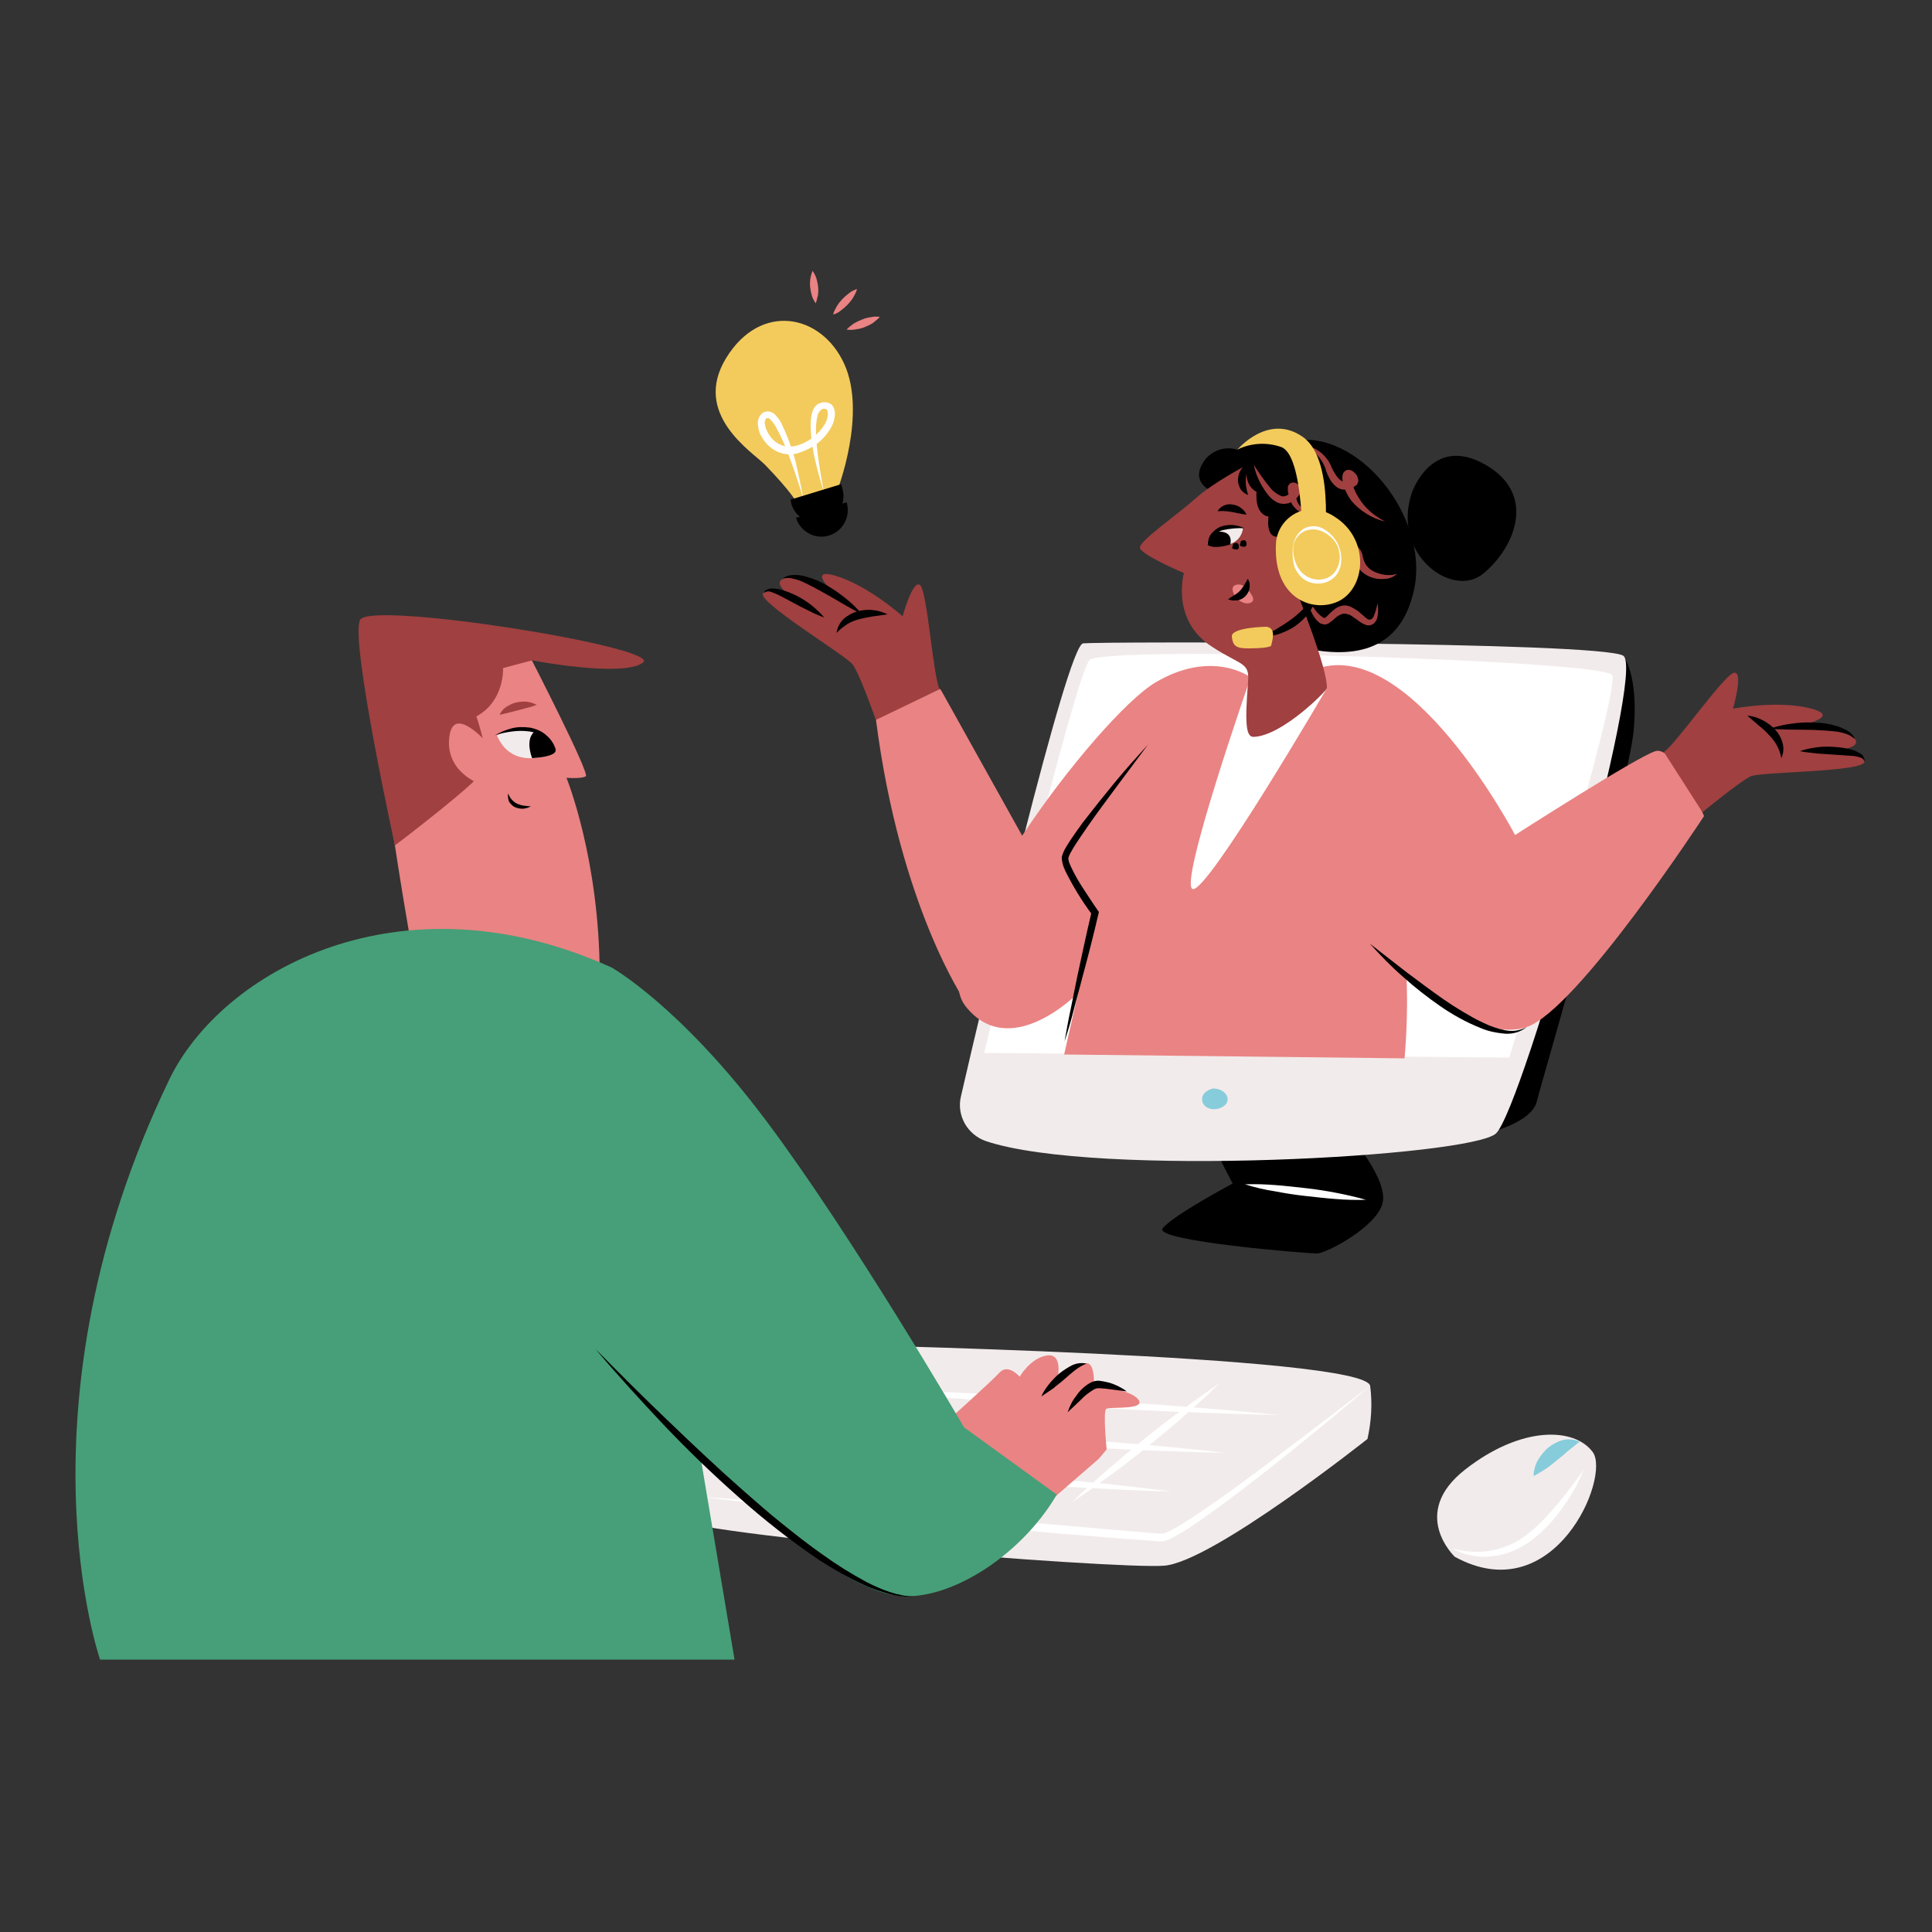 <svg transform="scale(1)" version="1.1" id="Layer_1" xmlns="http://www.w3.org/2000/svg" xmlns:xlink="http://www.w3.org/1999/xlink" x="0px" y="0px" viewBox="0 0 500 500" xml:space="preserve" class="show_show__wrapper__graphic__5Waiy "><rect x="0" y="0" width="500" height="500" fill="#333333" stroke="none"/><title>React</title><style type="text/css">
	.st0{fill:#F2EBEB;}
	.st1{fill:#FFFFFF;}
	.st2{fill:#000001;}
	.st3{fill:#87CCDB;}
	.st4{fill:#EA8383;}
	.st5{fill:#A04040;}
	.st6{fill:#F3CB5C;}
	.st7{fill:#469F78;}
</style><g id="device"><path class="st0" d="M211.7,347.9c0,0,142,2.8,142.9,10.8c0.6,4.6,0.3,9.2-0.7,13.7c0,0-40.1,31.8-52.6,32.8s-131.2-8.3-130.1-13.5
		S205.9,348.9,211.7,347.9z"></path><path class="st1" d="M181.6,387.4c7.8,0.5,15.5,1.1,23.2,1.6l23.2,1.8l46.4,3.9c7.7,0.7,15.5,1.4,23.2,2c1,0.1,1.9,0.1,2.9,0.2
		c0.2,0,0.4,0,0.5,0c0.2,0,0.4-0.1,0.6-0.2c0.4-0.2,0.8-0.3,1.2-0.5c1.7-0.9,3.3-1.9,4.9-2.9c3.2-2.1,6.4-4.3,9.6-6.6
		c6.3-4.5,12.5-9.2,18.7-13.9s12.3-9.4,18.5-14.1c-5.9,5.1-11.9,10-17.9,14.9s-12.2,9.7-18.4,14.4c-3.1,2.3-6.3,4.6-9.5,6.8
		c-1.6,1.1-3.3,2.1-5.1,3.1c-0.5,0.2-0.9,0.5-1.4,0.6c-0.3,0.1-0.5,0.2-0.8,0.3c-0.3,0.1-0.6,0.1-0.9,0.1c-1,0-2-0.1-3-0.2
		c-7.8-0.5-15.5-1.2-23.2-1.8c-15.5-1.4-30.9-2.8-46.4-4.3l-23.1-2.4C197,389.2,189.3,388.4,181.6,387.4z"></path><path class="st1" d="M210.2,378.8c7.8,0.2,15.5,0.5,23.3,1c7.8,0.4,15.5,1,23.2,1.6s15.5,1.3,23.2,2s15.5,1.6,23.2,2.6
		c-7.8-0.2-15.5-0.6-23.3-1c-7.8-0.4-15.5-1-23.2-1.6s-15.5-1.3-23.2-2S217.9,379.8,210.2,378.8z"></path><path class="st1" d="M213.9,369.2c8.7,0.2,17.3,0.5,25.9,0.9c8.6,0.4,17.2,0.9,25.8,1.5s17.2,1.2,25.8,1.9s17.2,1.5,25.8,2.5
		c-8.7-0.2-17.3-0.5-25.9-0.9c-8.6-0.4-17.2-0.9-25.8-1.5s-17.2-1.2-25.8-1.9S222.5,370.1,213.9,369.2z"></path><path class="st1" d="M331.2,366.2c-9.3-0.2-18.7-0.5-28-0.9c-9.3-0.4-18.7-0.9-28-1.5s-18.6-1.2-28-1.9s-18.6-1.5-27.9-2.4
		c9.3,0.2,18.7,0.5,28,0.9c9.3,0.4,18.7,0.9,28,1.5s18.6,1.2,28,1.9S322,365.3,331.2,366.2z"></path><path class="st1" d="M277.4,388.8c2.9-2.9,6-5.6,9.1-8.3s6.2-5.3,9.4-7.9s6.4-5.1,9.7-7.5s6.6-4.8,10-7.1c-2.9,2.9-6,5.6-9,8.3
		s-6.2,5.3-9.4,7.9s-6.4,5.1-9.7,7.5S280.9,386.5,277.4,388.8z"></path><path class="st1" d="M244.6,385c2.6-2.8,5.4-5.4,8.2-8s5.7-5.1,8.6-7.6s5.9-4.9,8.9-7.2s6.1-4.7,9.2-6.8c-2.6,2.8-5.4,5.4-8.2,8
		s-5.7,5.1-8.6,7.6s-5.9,4.9-8.9,7.2S247.8,382.9,244.6,385z"></path><path class="st2" d="M348.9,293.3c0,0,10.5,11.9,8.9,18.1s-14.6,13-17,13s-42.4-3.2-39.9-6.5s18.1-11.6,18.1-11.6l-5.4-10.5
		L348.9,293.3z"></path><path class="st1" d="M322.2,306.5c2.7-0.1,5.3,0,7.9,0.2s5.2,0.5,7.9,0.8s5.2,0.7,7.8,1.2c2.6,0.5,5.2,1.1,7.7,1.8
		c-2.7,0.1-5.3,0-7.9-0.2s-5.2-0.5-7.9-0.8s-5.2-0.7-7.8-1.2C327.3,307.9,324.7,307.3,322.2,306.5z"></path><path class="st2" d="M420.1,169.7c0,0,4,4.8,2.7,19.3s-23.8,90.8-25.1,96.1s-11.9,7.9-11.9,7.9L420.1,169.7z"></path><path class="st0" d="M255.1,295.3c-4.8-1.7-7.6-6.7-6.4-11.6c5.6-24.4,27.4-116.7,31.6-117.2c4.9-0.5,133.8-0.5,139.8,3.2
		s-25.9,116.6-32.9,123.6C381.1,299.3,283.7,304.9,255.1,295.3z"></path><path class="st1" d="M254.7,272.5l135.9,1.2c0,0,29-95.1,26.6-99s-131.4-7.7-135.2-3.9S254.7,272.5,254.7,272.5z"></path><path class="st3" d="M313.9,281.7c0,0-2.8,0.6-2.8,2.8s2.9,3.4,5.4,1.9S317.4,281.7,313.9,281.7z"></path><path class="st0" d="M376.5,402.9c0,0-11.9-11.2,2.7-22.6s28.3-10.9,33-4.5S402.3,417,376.5,402.9z"></path><path class="st3" d="M396.9,382c0-1.4,0.4-2.9,1.1-4.1c0.7-1.2,1.6-2.3,2.6-3.2c1.1-0.9,2.4-1.6,3.8-2c1.5-0.4,3-0.2,4.4,0.4
		l-3,2.4c-0.9,0.8-1.7,1.5-2.6,2.2s-1.8,1.5-2.8,2.2C399.2,380.7,398.1,381.4,396.9,382z"></path><path class="st1" d="M375.7,400.7c3.5,1,7.1,1.2,10.7,0.5c1.7-0.4,3.4-0.9,5-1.7c1.6-0.8,3.1-1.7,4.4-2.9c0.7-0.5,1.4-1.1,2-1.7
		s1.3-1.2,1.9-1.9c1.3-1.3,2.4-2.7,3.6-4c2.3-2.8,4.5-5.7,6.6-8.7c-1.4,3.4-3.2,6.7-5.4,9.7c-2.1,3.1-4.7,5.9-7.6,8.2
		c-1.5,1.2-3.1,2.2-4.9,3c-1.8,0.8-3.6,1.3-5.5,1.5C382.8,403.3,379,402.5,375.7,400.7z"></path></g><g id="character-2"><path class="st4" d="M275.4,272.9l88.1,1c0.6-7.1,0.8-14.2,0.5-21.4c0,0,18,17.7,31.1,13.3s45.9-54.6,45.9-54.6
		s-7.6-18.4-12.6-16.8s-36.3,21.7-36.3,21.7s-27.6-52.7-52.2-42.7l-16.4,1.8c0,0-9.9-7.3-24.6,1.5s-60.6,68.9-49.1,83.6
		c11.5,14.8,29.2-3.3,29.2-3.3L275.4,272.9z"></path><path class="st5" d="M440.6,210.2c0,0,9.8-8.1,12.5-9.3s30.1-1.1,29.4-3.9s-10.8-2.7-10.8-2.7s11.9,0.1,7.8-3.7s-15-2.6-15-2.6
		s12.8-2.3,4.3-4.6s-20.3,0-20.3,0s2.8-9.6,0.3-9.3s-15.3,18.8-18.2,20.5L440.6,210.2z"></path><path class="st2" d="M465.8,194.4c1.4-0.5,2.9-0.8,4.4-1c1.5-0.2,3-0.2,4.5-0.1c1.5,0.1,3.1,0.3,4.5,0.7c0.8,0.2,1.5,0.6,2.2,1
		c0.4,0.2,0.7,0.5,0.9,0.9c0.2,0.4,0.3,0.8,0.2,1.2c-0.2-0.8-0.8-1-1.5-1.2c-0.7-0.2-1.4-0.3-2.1-0.3c-1.4-0.1-2.9-0.2-4.3-0.3
		s-2.9-0.2-4.4-0.3C468.7,194.8,467.2,194.7,465.8,194.4z"></path><path class="st2" d="M457.9,188.6c1.9-0.6,3.8-1.1,5.7-1.3c1.9-0.3,3.9-0.4,5.8-0.3c2,0,4,0.3,5.9,0.9c1,0.3,1.9,0.7,2.8,1.2
		c0.9,0.5,1.6,1.3,2,2.2c-0.7-0.6-1.5-1.1-2.4-1.4c-0.9-0.3-1.8-0.5-2.7-0.6c-1.8-0.2-3.7-0.3-5.6-0.4
		C465.6,188.8,461.8,188.9,457.9,188.6z"></path><path class="st2" d="M452.2,185.2c1.3,0.1,2.6,0.5,3.8,1.1c1.2,0.6,2.3,1.4,3.2,2.3c1,1,1.7,2.2,2.1,3.6c0.4,1.3,0.3,2.7-0.3,4
		c-0.2-1.2-0.6-2.3-1.2-3.4c-0.6-1-1.3-1.9-2.1-2.7c-0.8-0.9-1.7-1.7-2.6-2.4L452.2,185.2z"></path><path class="st2" d="M354.5,244.2l9.5,7.4c3.2,2.4,6.4,4.8,9.7,7.1c1.6,1.1,3.3,2.2,5,3.2c1.7,1,3.4,2,5.2,2.8
		c1.8,0.9,3.6,1.5,5.5,1.9c1.9,0.4,3.9,0.2,5.7-0.8c-1.6,1.3-3.7,1.9-5.8,1.7c-2.1-0.2-4.1-0.6-6-1.4c-3.8-1.5-7.4-3.5-10.7-5.8
		c-3.3-2.3-6.5-4.8-9.5-7.5C360,250.1,357.2,247.2,354.5,244.2z"></path><path class="st1" d="M343.4,178.1c0,0-30.8,52.8-34.7,52s15-54.9,15-54.9L343.4,178.1z"></path><path class="st2" d="M333.9,114.2c17.4-3.8,36,19.6,32.1,38.2s-19.2,17.5-30.1,15s-21.9-40.1-21.9-40.1s-6-2.1-2.7-7.5
		c1.8-3.1,5.6-4.5,9-3.4c1.9-1.1,4-2,6.1-2.7C335.2,110.4,333.9,114.2,333.9,114.2z"></path><path class="st5" d="M332.5,142.6c0,0,0-9.9,6.1-5s-4.6,11.2-4,12.8c1.2,3.5,9,22.5,8.8,27.7c0,0.6-11.5,12.3-18.9,12.6
		c-2,0.1-2.4-3.1-1.5-14.2c0.4-5.2-1.6-4.1-9.3-9.1c-10.8-6.9-7.3-19.1-7.3-19.1s-11.4-4.8-11.4-6.6s9.7-8.5,14.4-12.7
		s13.2-8.6,13.2-8.6s-0.9,5.1,2.6,6.9c0,0-0.7,5.7,3.1,6.4c0,0-0.9,5.5,2.5,5.2C330.8,138.8,330.6,142.4,332.5,142.6z"></path><path class="st4" d="M322.5,152.2c-0.7-0.9-2-1.2-3-0.7c-1.7,1,1.1,5.2,3.8,4.6S322.5,152.2,322.5,152.2z"></path><path class="st2" d="M322.9,149.8c0.5,0.7,0.6,1.5,0.5,2.3c-0.1,0.8-0.5,1.6-1.1,2.2c-0.6,0.6-1.4,1-2.2,1.1c-0.4,0-0.8,0-1.2,0
		c-0.4-0.1-0.8-0.2-1.1-0.3c0.3-0.2,0.6-0.4,0.9-0.6c0.3-0.2,0.6-0.4,0.8-0.5c0.5-0.3,0.9-0.6,1.3-1c0.4-0.4,0.7-0.8,1-1.3
		C322.3,151,322.6,150.4,322.9,149.8z"></path><path class="st2" d="M322.6,133.2c-1.5-0.2-2.7-0.5-3.8-0.7c-0.6-0.1-1.1-0.2-1.7-0.2c-0.6-0.1-1.2,0-2,0c0.4-0.7,1-1.2,1.7-1.5
		c0.7-0.3,1.5-0.4,2.3-0.2c0.8,0.1,1.5,0.4,2.1,0.9C321.8,131.9,322.3,132.5,322.6,133.2z"></path><path class="st0" d="M321.7,136.7c0,0-7.9-2.2-9.2,4.2C312.5,140.9,320.7,143,321.7,136.7z"></path><path class="st2" d="M322.1,136.7c-1.9-0.1-3.8,0.1-5.7,0.5c-0.9,0.3-1.7,0.7-2.3,1.3c-0.7,0.7-1.2,1.5-1.5,2.4
		c0-1.1,0.3-2.1,1-2.9c0.7-0.8,1.6-1.5,2.6-1.8c1-0.3,2-0.4,3.1-0.3C320.2,136,321.2,136.3,322.1,136.7z"></path><path class="st2" d="M315.1,137.6c0,0,4.1-0.5,3.3,3.3c0,0-4.1,1.4-5.9,0.1C312.5,140.9,313.2,137.8,315.1,137.6z"></path><path class="st2" d="M320.2,142.2c-0.3,0-0.6,0-0.9-0.1c-0.1,0-0.3-0.1-0.4-0.2c0-0.1,0-0.2,0-0.3c0.1-0.3,0.2-0.5,0.2-0.8
		c0.2-0.2,0.6-0.3,0.9-0.3c0.2,0,0.4,0.2,0.5,0.4c0.1,0.2,0.1,0.4,0.1,0.6C320.7,141.8,320.5,142.1,320.2,142.2z"></path><path class="st2" d="M322.2,141.5c-0.3,0-0.6,0-0.9-0.1c-0.1,0-0.3-0.1-0.4-0.2c0-0.1,0-0.2,0-0.3c0.1-0.3,0.2-0.5,0.2-0.8
		c0.2-0.2,0.6-0.3,0.9-0.3c0.2,0,0.4,0.2,0.5,0.4c0.1,0.2,0.1,0.4,0.1,0.6C322.7,141,322.5,141.3,322.2,141.5z"></path><path class="st5" d="M324.5,120.3c1.3,2.1,2.7,4.1,4.3,6c0.7,0.9,1.6,1.5,2.6,2c0.4,0.2,0.8,0.2,1.2,0.1c0.5-0.2,0.9-0.4,1.3-0.7
		c0.4-0.3,0.8-0.7,0.8-0.8s0,0,0-0.1s-0.1,0,0.1,0c0.2,0,0.3-0.2,0.4-0.3c0,0,0-0.1,0-0.1v0.2c0,0.3,0,0.5,0,0.8
		c0.1,0.6,0.2,1.1,0.3,1.7c0.3,1.1,0.9,2,1.8,2.6c1.1,0.5,2.3,0.7,3.5,0.5c-1.2,0.6-2.6,0.8-3.9,0.4c-0.7-0.2-1.3-0.6-1.8-1.2
		c-0.5-0.5-0.9-1.1-1.1-1.8c-0.3-0.6-0.5-1.3-0.6-2c-0.1-0.3-0.1-0.7-0.1-1v-0.4v-0.2c0-0.1,0-0.2,0.1-0.3c0.1-0.2,0.3-0.4,0.5-0.6
		c0.2-0.1,0.4-0.2,0.6-0.2c0.6-0.1,1.3,0.2,1.7,0.7c0.4,0.5,0.5,1.1,0.4,1.7c-0.3,0.8-0.8,1.5-1.5,2c-0.3,0.2-0.6,0.4-0.9,0.6
		c-0.3,0.2-0.7,0.4-1.1,0.4c-0.8,0.2-1.7,0.1-2.4-0.2c-1.3-0.6-2.3-1.6-3.1-2.8C326.1,125.2,325,122.9,324.5,120.3z"></path><path class="st5" d="M358.5,135c-3.3-0.8-6.3-2.6-8.6-5.2c-1.1-1.4-1.9-3-2.3-4.7c-0.1-0.5-0.2-0.9-0.2-1.4c0-0.3,0-0.6,0.1-0.9
		c0.1-0.5,0.5-0.9,0.9-1.1c0.5-0.2,1-0.1,1.4,0.1c0.3,0.1,0.5,0.3,0.8,0.6c0.5,0.4,0.8,1,0.9,1.7c0.1,0.5-0.1,0.9-0.3,1.3l-0.2,0.2
		l-0.2,0.1c-0.1,0.1-0.2,0.2-0.3,0.2c-0.4,0.3-0.9,0.5-1.4,0.7c-1.1,0.3-2.2,0.1-3.1-0.5c-0.8-0.6-1.4-1.3-1.9-2.2
		c-0.4-0.8-0.8-1.6-1-2.4c-0.5-1.5-1.3-2.8-2.4-3.9c-1.2-1.1-2.6-1.9-4.1-2.4c1.7,0,3.4,0.6,4.8,1.6c1.4,1,2.6,2.5,3.2,4.1
		c0.3,0.7,0.7,1.4,1.1,2c0.4,0.6,0.8,1.1,1.4,1.5c0.5,0.3,1.1,0.4,1.6,0.2c0.3-0.1,0.5-0.2,0.8-0.4c0.1,0,0.1-0.1,0.2-0.2l0.1-0.1
		l0,0c0,0,0,0.1,0,0.1c0-0.2-0.1-0.3-0.3-0.5c-0.1-0.1-0.1-0.1-0.2-0.2c-0.1,0,0,0,0.2,0s0.2-0.2,0.2-0.2c0,0.1,0,0.2,0,0.3
		c0,0.3,0,0.7,0.1,1c0.3,1.5,0.9,2.9,1.7,4.2C353.1,131.4,355.6,133.5,358.5,135z"></path><path class="st2" d="M323,119.7c-0.2,1.7-0.5,3-0.6,4.3c0,0.6,0,1.3,0.1,1.9c0.1,0.7,0.3,1.5,0.5,2.2c-0.8-0.3-1.6-0.9-2-1.6
		c-0.4-0.8-0.7-1.7-0.6-2.6c0.1-0.9,0.3-1.7,0.8-2.4C321.6,120.8,322.2,120.1,323,119.7z"></path><path class="st5" d="M338.3,154.8c0.6,1,1.2,1.9,1.9,2.8c0.6,0.9,1.3,1.6,2.2,2.2c0.1,0.1,0.3,0.1,0.4,0.1c0.1,0,0.2,0,0.3-0.1
		l0.5-0.5l0.6-0.6c0.4-0.4,0.9-0.8,1.4-1.2c0.6-0.4,1.3-0.7,2-0.8c0.7-0.1,1.5,0.1,2.1,0.4c0.6,0.3,1.1,0.6,1.7,1
		c0.5,0.4,0.9,0.8,1.4,1.2c0.3,0.3,0.7,0.6,1.1,0.9c0.3,0.2,0.6,0.2,0.9,0.1c0.4-0.2,0.7-0.6,0.8-1c0.4-1,0.7-2.1,0.9-3.2
		c0.2,1.2,0.2,2.4,0,3.5c-0.1,0.7-0.5,1.3-1,1.8c-0.7,0.5-1.6,0.6-2.3,0.2c-0.6-0.2-1.2-0.6-1.7-1c-0.4-0.3-0.8-0.6-1.3-0.9
		c-0.7-0.6-1.6-0.9-2.5-0.9c-0.9,0.2-1.7,0.7-2.4,1.4l-0.6,0.5c-0.3,0.2-0.5,0.4-0.8,0.6c-0.4,0.2-0.9,0.4-1.3,0.3
		c-0.4-0.1-0.8-0.2-1.1-0.4c-1-0.8-1.7-1.8-2.2-3C338.8,157.1,338.5,156,338.3,154.8z"></path><path class="st5" d="M342.1,138.8c2.1-0.2,4.2,0.1,6.2,0.8c1.1,0.4,2,0.9,2.9,1.7c0.2,0.2,0.4,0.4,0.6,0.7c0.2,0.2,0.4,0.5,0.5,0.8
		l0.2,0.4c0.1,0.2,0.1,0.3,0.1,0.5l0.2,0.8c0.4,1.7,1.6,3,3.2,3.6c0.9,0.4,1.8,0.6,2.7,0.7c1,0.1,2,0,2.9-0.3
		c-0.8,0.7-1.8,1.2-2.9,1.3c-1.1,0.1-2.2,0.1-3.2-0.2c-1.1-0.3-2.1-0.8-3-1.6c-0.9-0.8-1.5-1.9-1.7-3.1c-0.1-0.4-0.1-0.4-0.1-0.6
		s0-0.2-0.1-0.3l-0.1-0.2c-0.2-0.4-0.4-0.7-0.7-1c-0.6-0.6-1.4-1.2-2.2-1.6C345.8,140.1,344,139.4,342.1,138.8z"></path><path class="st2" d="M365.4,127.5c0,0,5.1-15.1,18.9-7.3s7.5,21.8-0.5,28.3S360,143.4,365.4,127.5z"></path><path class="st2" d="M297.1,192.7l-7.9,10.6c-2.6,3.5-5.3,7.1-7.8,10.7c-1.2,1.8-2.5,3.6-3.6,5.4c-0.3,0.5-0.5,0.9-0.8,1.4
		c-0.2,0.4-0.4,0.8-0.5,1.2v0.2c0,0.1,0,0.2,0,0.3c0.1,0.2,0.1,0.5,0.2,0.7c0.2,0.5,0.4,1,0.6,1.4c0.9,1.9,2,3.8,3.2,5.6
		c1.2,1.8,2.4,3.7,3.6,5.4l0.3,0.4l-0.1,0.4c-1.3,5.6-2.7,11.1-4.2,16.6c-0.7,2.8-1.5,5.5-2.2,8.3s-1.5,5.5-2.4,8.2
		c0.5-2.8,1-5.6,1.6-8.4s1.1-5.6,1.7-8.4c1.2-5.6,2.4-11.2,3.7-16.7l0.2,0.8c-2.7-3.6-5-7.4-7-11.4c-0.2-0.5-0.5-1.1-0.6-1.6
		c-0.1-0.3-0.2-0.6-0.2-0.9c0-0.2-0.1-0.3-0.1-0.5v-0.3c0-0.1,0-0.2,0-0.4c0.2-0.6,0.4-1.2,0.7-1.8c0.3-0.5,0.6-1,0.9-1.5
		c1.2-1.9,2.5-3.7,3.8-5.5c2.7-3.5,5.5-7,8.3-10.4S294.1,196,297.1,192.7z"></path><path class="st5" d="M226.7,186.4c0,0-4.2-12-6-14.4s-25.2-16.5-23.2-18.5s10.7,3.3,10.7,3.3s-10.3-6-4.8-7.2s14.1,5.5,14.1,5.5
		s-9.8-8.6-1.3-6.1s17.4,10.5,17.4,10.5s2.6-9.6,4.5-8.1s3.4,24,5.1,27L226.7,186.4z"></path><path class="st2" d="M213.3,159.8c-1.4-0.5-2.8-1.1-4.1-1.8c-1.3-0.6-2.6-1.3-3.9-2s-2.6-1.4-3.8-2c-0.6-0.3-1.3-0.6-1.9-0.8
		c-0.6-0.3-1.4-0.2-1.9,0.3c0.1-0.4,0.4-0.8,0.8-0.9c0.4-0.2,0.8-0.3,1.2-0.3c0.8,0,1.6,0.1,2.4,0.3c1.5,0.4,2.9,1,4.3,1.7
		c1.3,0.7,2.6,1.5,3.8,2.5C211.2,157.6,212.3,158.6,213.3,159.8z"></path><path class="st2" d="M223,158.9c-3.5-1.7-6.7-3.8-10-5.6c-1.6-0.9-3.3-1.8-5-2.6c-0.8-0.4-1.7-0.7-2.6-0.9
		c-0.9-0.3-1.8-0.3-2.8-0.1c0.8-0.6,1.8-0.9,2.9-0.9c1,0,2,0.1,3,0.4c1.9,0.5,3.8,1.3,5.5,2.3c1.7,1,3.3,2.1,4.8,3.3
		C220.4,156.1,221.8,157.4,223,158.9z"></path><path class="st2" d="M229.7,159l-3.7,0.5c-1.2,0.2-2.3,0.4-3.5,0.7c-1.1,0.3-2.2,0.7-3.2,1.3c-1,0.7-2,1.4-2.8,2.3
		c0.2-1.4,0.8-2.6,1.8-3.6c1-0.9,2.3-1.6,3.6-2c1.3-0.3,2.7-0.5,4-0.3C227.2,158,228.5,158.4,229.7,159z"></path><path class="st4" d="M243.3,178.3l0.4,0.6l25.7,46.1l-19.8,33.9c0,0-16.7-24.4-22.9-72.6L243.3,178.3z"></path><path class="st6" d="M342.4,143.8c0,0,3.7-24.4-5.2-30.7s-16.9,3.2-16.9,3.2c3.6-1.7,7.6-1.9,11.3-0.6c5.9,2.2,5.5,26.6,5.5,26.6
		S340.1,145.6,342.4,143.8z"></path><path class="st2" d="M341.2,152.9c-0.2,1.7-0.9,3.3-1.8,4.7c-0.9,1.5-2.1,2.8-3.4,3.8c-1.3,1.1-2.9,1.9-4.5,2.5
		c-1.6,0.6-3.3,0.9-5,0.9c0.7-0.4,1.5-0.7,2.2-1.1s1.4-0.7,2.1-1.2c1.4-0.8,2.7-1.7,3.9-2.6C337.2,157.9,339.4,155.6,341.2,152.9z"></path><path class="st6" d="M327.8,162.2c0,0-9.3,0.1-9,2.6s1.2,3,4.4,3s5.8-0.3,5.8-0.8S330.6,162.6,327.8,162.2z"></path><path class="st6" d="M330.2,141c0.1-4.7,3.7-8.6,8.4-9.2c2.4-0.1,4.9,0.6,6.9,2c8.8,5.6,8.1,17.8,1.3,21.6
		C340.5,158.8,329.6,155.5,330.2,141z"></path><path class="st1" d="M334.6,141.8c0.1-1.8,0.9-3.5,2.3-4.6c0.7-0.6,1.6-0.9,2.6-1c0.9-0.1,1.9,0.1,2.7,0.5c3.3,1.7,5.2,5.1,4.9,8.8
		c-0.1,0.9-0.3,1.8-0.8,2.6c-0.4,0.8-1.1,1.5-1.9,2c-0.8,0.5-1.7,0.8-2.6,0.9c-0.9,0.1-1.9,0-2.8-0.3c-0.9-0.3-1.7-0.8-2.4-1.5
		c-0.6-0.7-1.1-1.4-1.5-2.3C334.6,145.3,334.4,143.6,334.6,141.8z M334.7,141.8c-0.1,1.7,0.3,3.4,1.1,4.9c0.8,1.4,2,2.5,3.6,3
		c1.5,0.5,3.2,0.4,4.6-0.4c0.7-0.4,1.3-1,1.7-1.6c0.4-0.7,0.8-1.5,0.9-2.3c0.2-0.8,0.2-1.7,0-2.5c-0.1-0.8-0.4-1.6-0.9-2.4
		c-0.9-1.4-2.3-2.5-3.8-3.1c-1.5-0.6-3.2-0.5-4.6,0.2C335.7,138.6,334.7,140.1,334.7,141.8z"></path></g><g id="character-1"><path class="st4" d="M137.7,171c0,0,15,29.2,13.9,29.9s-5,0.4-5,0.4s8.5,20.8,8.6,50.8c0,0-31.9,2.8-48.8-7.7c0,0-13.6-76-7.7-79.6
		S137.7,171,137.7,171z"></path><path class="st5" d="M123.3,185.4c0,0,3.4,10.2,2.4,13.3s-23.5,20.1-23.5,20.1s-11.7-53.4-9-58.4s78.6,7.2,73.2,11.1
		s-28.7-0.6-28.7-0.6l-7.5,2C130.2,173,130.6,181.4,123.3,185.4z"></path><path class="st4" d="M127.1,204c0,0-12.2-2.8-10.8-13.4s14.6,7.3,14.6,7.3L127.1,204z"></path><path class="st5" d="M129.3,185c0.4-0.9,1-1.6,1.8-2.1c0.8-0.5,1.6-0.9,2.5-1.1c0.9-0.2,1.8-0.3,2.7-0.2c0.9,0.1,1.8,0.4,2.6,0.8
		c-0.8,0.3-1.6,0.6-2.5,0.8l-2.3,0.6l-2.3,0.6L129.3,185z"></path><path class="st0" d="M128.6,190.3c0,0,9.8-5.3,14.7,3c0.4,0.6,0.2,1.4-0.4,1.7c0,0-0.1,0.1-0.1,0.1
		C139.8,196.3,132,198.3,128.6,190.3z"></path><path class="st2" d="M128.1,190.3c1.3-0.8,2.8-1.4,4.3-1.8c1.5-0.4,3.1-0.4,4.7-0.2c1.6,0.3,3.1,0.9,4.3,2c1.2,1,2.1,2.4,2.5,3.9
		c-0.7-1.3-1.7-2.4-2.9-3.3c-1.2-0.8-2.6-1.4-4-1.6c-1.5-0.2-2.9-0.2-4.4,0C131,189.5,129.5,189.8,128.1,190.3z"></path><path class="st2" d="M138.6,189.2c0,0-2.9,1.3-0.9,7c0,0,7-0.3,6-2.4C143.7,193.8,141,188.9,138.6,189.2z"></path><path class="st2" d="M131.5,205.3c0.4,1.2,1.2,2.1,2.3,2.7c0.5,0.2,1.1,0.4,1.7,0.5l0.9,0.1c0.3,0,0.7,0.1,1,0.1
		c-0.3,0.1-0.7,0.3-1,0.4c-0.3,0.1-0.7,0.1-1,0.2c-0.7,0-1.5-0.1-2.1-0.4c-0.7-0.3-1.2-0.9-1.6-1.5
		C131.5,206.8,131.4,206,131.5,205.3z"></path><path class="st4" d="M267,392.6l17.4-15.1l2-2.4c0,0-1-9.9-0.1-10.5s10.4,0.4,8.3-2.4s-11.5-3.5-11.5-3.5s0.4-6.1-2-5.9
		s-7.4,3.9-7.4,3.9s1.5-6.6-2.8-5.9s-7,5.5-7,5.5s-3-3.5-5.2-1.1S244.9,368,244.9,368S250.4,387.1,267,392.6z"></path><path class="st2" d="M269.5,361.4c0.5-1.2,1.2-2.2,2-3.2c0.8-1,1.7-1.9,2.6-2.7c1-0.8,2.1-1.5,3.2-2.1c1.2-0.6,2.6-0.8,3.9-0.5
		c-1.1,0.4-2.2,1.1-3.1,1.8c-0.9,0.7-1.8,1.5-2.7,2.3s-1.9,1.5-2.8,2.3C271.6,360,270.5,360.7,269.5,361.4z"></path><path class="st2" d="M276.3,365.5c0.5-1.5,1.2-3,2.2-4.2c0.9-1.4,2.2-2.6,3.6-3.4c0.2-0.1,0.4-0.2,0.7-0.3c0.2-0.1,0.5-0.2,0.7-0.2
		c0.5-0.1,0.9-0.1,1.4,0c0.8,0.1,1.6,0.3,2.4,0.5c1.5,0.5,3,1.2,4.3,2.2c-1.6-0.2-3.1-0.4-4.6-0.6c-0.7-0.1-1.5-0.2-2.2-0.2
		c-0.6-0.1-1.2,0-1.7,0.3c-1.2,0.7-2.4,1.6-3.4,2.7C278.6,363.3,277.5,364.4,276.3,365.5z"></path><path class="st7" d="M249.5,369.4l24,17.4c-9.6,16.4-29.1,28.4-42.2,26c-19.7-3.5-50.2-36.9-50.2-36.9l9,53.6H25.9
		c0,0-22.8-65.5,17.9-150.1c13.5-28,59.8-53.8,114.5-29c0,0,17.7,9.9,40.1,39.8S249.5,369.4,249.5,369.4z"></path><path class="st2" d="M154.1,349.1c6.2,6.3,12.5,12.6,18.9,18.7c3.2,3.1,6.4,6.1,9.6,9.1s6.5,6,9.8,8.9s6.6,5.8,10.1,8.6
		s6.9,5.5,10.5,8c3.6,2.6,7.3,4.9,11.2,7c3.9,2,8.1,3.7,12.5,3.8H235c-0.3,0-0.6,0-0.8,0l-0.8-0.1l-1.7-0.2l-1.6-0.4
		c-2.2-0.6-4.3-1.3-6.3-2.2c-4.1-1.9-8-4.1-11.7-6.5c-7.4-5-14.4-10.5-21-16.4c-6.7-5.9-13.1-12.1-19.2-18.5
		C165.8,362.4,159.8,355.9,154.1,349.1z"></path></g><g id="light"><path class="st6" d="M206.3,130.2c0,0-1.5-2.9-8.3-9.9c-3.2-3.3-19-13-10.1-27.6s24.7-11.5,30.6,1.5s-1.8,32.7-1.8,32.7
		L206.3,130.2z"></path><path class="st1" d="M207.9,129c-1-3.2-2-6.4-3.2-9.6c-1.1-3.2-2.4-6.2-4-9.1c-0.4-0.7-0.9-1.3-1.4-1.8c-0.2-0.2-0.5-0.4-0.6-0.3
		c-0.2,0-0.4,0-0.5,0.2c-0.3,0.5-0.4,1.1-0.2,1.6c0.1,0.7,0.4,1.4,0.8,2.1c0.7,1.3,1.8,2.4,3.2,3c1.4,0.6,2.9,0.6,4.3,0.2
		c3-0.9,5.6-2.9,7.2-5.6c0.4-0.6,0.6-1.3,0.7-2.1c0.1-0.5,0.1-1.1-0.2-1.6c-0.2-0.1-0.3-0.2-0.6-0.2c-0.1,0-0.3,0-0.4,0
		c-0.1,0-0.3,0.1-0.4,0.2c-0.5,0.4-0.9,0.9-1,1.5c-0.4,1.6-0.5,3.2-0.4,4.8c0,1.7,0.2,3.3,0.4,5c0.4,3.3,1,6.7,1.6,10
		c-1-3.2-1.9-6.5-2.6-9.8c-0.3-1.7-0.6-3.4-0.7-5.1c-0.1-0.9-0.1-1.7-0.1-2.6c0-0.9,0.1-1.8,0.3-2.7c0.1-0.5,0.3-0.9,0.5-1.4
		c0.3-0.5,0.7-0.9,1.2-1.2c0.2-0.1,0.5-0.2,0.8-0.3c0.3-0.1,0.5-0.1,0.8-0.1c0.7,0,1.3,0.2,1.8,0.6c0.4,0.4,0.7,1,0.8,1.6
		c0.1,0.5,0.1,1,0,1.6c-0.1,0.9-0.4,1.9-0.9,2.7c-0.9,1.6-2.1,3-3.5,4.1c-1.4,1.1-3.1,1.9-4.8,2.5c-1.8,0.6-3.8,0.5-5.6-0.3
		c-1.7-0.8-3.2-2.2-4.1-3.9c-0.5-0.8-0.8-1.7-0.9-2.7c-0.1-0.5-0.1-1,0-1.5c0.1-0.6,0.4-1.2,0.9-1.7c0.5-0.5,1.2-0.7,1.9-0.6
		c0.6,0.1,1.2,0.4,1.6,0.8c0.6,0.7,1.2,1.4,1.6,2.2c1.5,3.1,2.7,6.3,3.6,9.6C206.5,122.3,207.3,125.6,207.9,129z"></path><path class="st2" d="M204.6,129.3l13.1-4l0,0l0.3,1.1c1.1,3.6-0.9,7.5-4.6,8.6c0,0,0,0,0,0l0,0c-3.6,1.1-7.5-0.9-8.6-4.6
		c0,0,0,0,0,0L204.6,129.3L204.6,129.3z"></path><path class="st2" d="M206,134l13.1-4l0,0l0,0c1.1,3.6-0.9,7.5-4.6,8.6c0,0,0,0,0,0l0,0C211,139.7,207.1,137.6,206,134
		C206,134,206,134,206,134L206,134L206,134L206,134z"></path><path class="st4" d="M215.6,81.4c0.2-0.8,0.6-1.5,1-2.2c0.8-1.3,1.9-2.4,3.1-3.3c0.6-0.5,1.4-0.9,2.1-1.1c-0.2,0.8-0.6,1.5-1,2.2
		c-0.8,1.3-1.9,2.4-3.1,3.3C217.1,80.8,216.4,81.2,215.6,81.4z"></path><path class="st4" d="M211.1,78.5c-0.4-0.6-0.8-1.3-1-2c-0.4-1.4-0.6-2.8-0.4-4.2c0.1-0.8,0.3-1.5,0.6-2.2c0.4,0.6,0.8,1.3,1,2
		c0.4,1.4,0.6,2.8,0.4,4.2C211.5,77,211.4,77.8,211.1,78.5z"></path><path class="st4" d="M219.1,85.3c0.5-0.6,1.2-1.1,1.9-1.6c0.7-0.4,1.3-0.7,2.1-1c0.7-0.3,1.4-0.5,2.2-0.6c0.8-0.2,1.6-0.2,2.4-0.1
		c-0.5,0.6-1.2,1.1-1.8,1.6c-0.6,0.4-1.3,0.7-2,1c-0.7,0.3-1.4,0.5-2.2,0.6C220.8,85.4,220,85.4,219.1,85.3z"></path></g></svg>